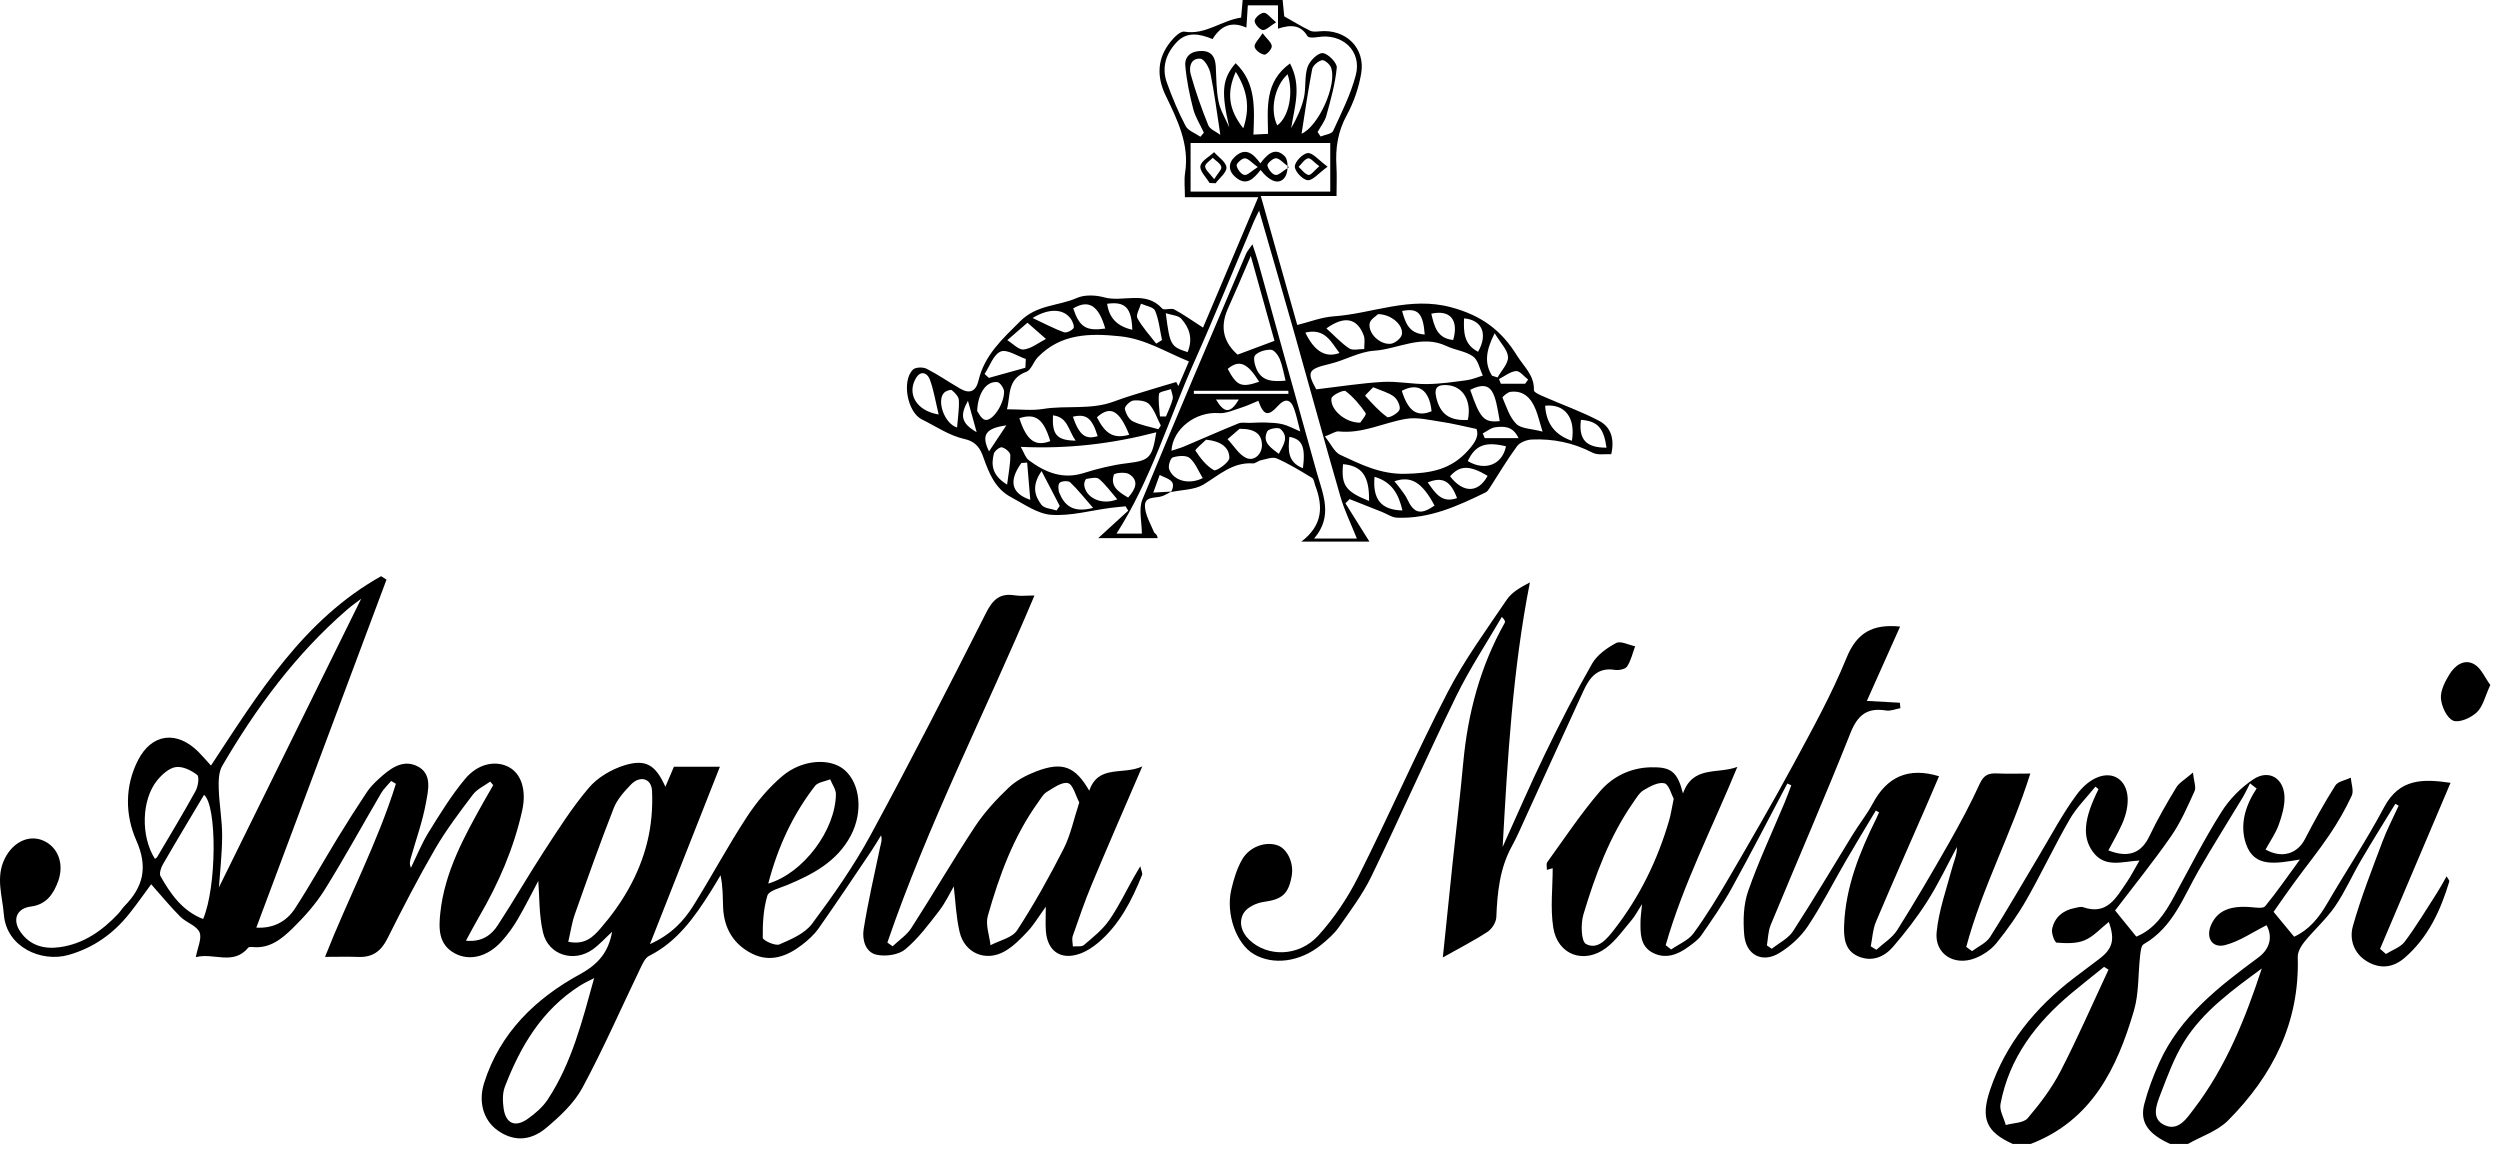 <svg xmlns="http://www.w3.org/2000/svg" width="165" height="76" viewBox="0 0 165 76" fill="none"><path d="M132.852 75.504C131.085 74.71 130.705 73.829 131.348 71.926C132.382 68.864 134.345 66.489 136.883 64.546C137.425 64.13 137.972 63.719 138.52 63.311C139.433 62.633 139.604 62.034 139.181 60.847C138.646 61.27 138.178 61.81 137.584 62.059C137.037 62.289 136.356 62.261 135.742 62.214C135.609 62.204 135.38 61.597 135.439 61.315C135.597 60.557 136.132 60.09 136.908 59.935C137.1 59.898 137.319 59.818 137.486 59.875C139.067 60.425 139.661 59.25 140.347 58.255C140.65 57.814 140.891 57.332 141.205 56.793C140.041 56.863 138.912 57.308 138.119 56.205C137.415 55.225 137.533 54.03 138.503 52.083L138.297 51.918C137.727 52.631 137.057 53.286 136.604 54.068C135.599 55.807 134.745 57.631 133.75 59.377C133.174 60.386 132.492 61.348 131.759 62.253C131.408 62.686 130.872 63.043 130.345 63.247C128.975 63.776 127.676 62.961 127.817 61.525C127.958 60.096 128.46 58.703 128.834 57.302C128.953 56.85 129.167 56.423 129.157 55.903C128.517 57.093 127.937 58.323 127.216 59.461C126.542 60.525 125.762 61.534 124.939 62.49C124.357 63.166 123.538 63.505 122.645 63.121C121.743 62.733 121.679 61.871 121.712 61.042C121.814 58.527 122.733 56.25 123.832 54.03C123.899 53.895 123.955 53.754 124.018 53.617C123.948 53.576 123.877 53.537 123.805 53.495C123.14 54.61 122.464 55.717 121.812 56.84C120.979 58.272 120.233 59.761 119.314 61.135C118.844 61.838 118.152 62.465 117.425 62.906C116.297 63.588 115.227 63.025 115.117 61.687C115.039 60.735 115.068 59.693 115.38 58.805C116.073 56.822 116.975 54.91 117.786 52.968C117.942 52.594 118.08 52.21 118.225 51.83C118.138 51.791 118.052 51.75 117.964 51.711C116.745 54.015 115.556 56.334 114.296 58.615C113.703 59.689 112.997 60.704 112.298 61.717C112.082 62.028 111.743 62.265 111.43 62.494C110.711 63.023 109.904 63.321 109.061 62.87C108.25 62.438 108.262 61.597 108.274 60.803C108.277 60.516 108.323 60.225 108.375 59.669C108.066 60.153 107.917 60.455 107.705 60.702C107.161 61.34 106.667 62.063 106.009 62.559C104.547 63.66 102.805 63.029 102.517 61.231C102.312 59.945 102.478 58.601 102.478 57.304C102.488 57.302 102.29 57.357 102.094 57.412C102.1 57.238 102.037 57.016 102.122 56.899C103.26 55.324 104.339 53.695 105.603 52.224C106.434 51.256 107.607 50.67 108.961 50.641C110.286 50.611 110.707 50.925 111.077 52.367C111.736 50.506 113.348 51.109 114.665 50.615C113.013 54.63 111.085 58.36 109.935 62.383C110.055 62.477 110.174 62.573 110.294 62.667C110.795 62.318 111.432 62.065 111.773 61.599C112.629 60.425 113.389 59.173 114.122 57.916C115.56 55.449 116.996 52.98 118.352 50.468C119.598 48.158 120.881 45.85 121.867 43.427C122.549 41.752 123.585 41.174 125.407 41.352C124.688 42.961 123.977 44.551 123.213 46.26C123.977 46.301 124.682 46.34 125.39 46.38C125.401 46.499 125.415 46.618 125.427 46.738C125.111 46.795 124.78 46.942 124.481 46.893C123.223 46.689 122.6 47.194 122.125 48.392C120.439 52.637 118.613 56.826 116.865 61.048C116.694 61.462 116.694 61.946 116.614 62.396C116.722 62.471 116.83 62.545 116.937 62.62C117.413 62.238 118.027 61.942 118.342 61.456C119.702 59.361 120.97 57.206 122.28 55.081C122.705 54.391 123.217 53.75 123.597 53.039C124.535 51.285 125.923 50.611 127.976 51.231C127.7 51.873 127.406 52.569 127.104 53.262C126.003 55.788 124.882 58.307 123.81 60.845C123.601 61.342 123.579 61.916 123.47 62.457C123.593 62.533 123.716 62.61 123.84 62.686C124.308 62.253 124.896 61.897 125.223 61.376C126.416 59.481 127.547 57.543 128.654 55.598C129.375 54.33 130.062 53.039 130.67 51.715C130.924 51.16 131.242 51.021 131.785 51.046C132.498 51.078 133.215 51.054 134 51.054C132.768 54.983 130.819 58.586 129.772 62.496C129.9 62.588 130.027 62.682 130.156 62.775C130.56 62.467 131.093 62.242 131.348 61.84C132.461 60.088 133.489 58.284 134.557 56.505C135.372 55.145 136.113 53.731 137.051 52.459C137.952 51.236 139.091 50.901 139.79 51.376C140.533 51.879 140.644 53.088 140.037 54.43C139.776 55.006 139.453 55.555 139.153 56.125C140.49 56.654 141.334 56.289 141.853 55.202C142.38 54.095 142.993 53.027 143.63 51.979C143.83 51.65 144.222 51.436 144.733 50.99C144.796 51.575 144.959 51.958 144.841 52.214C144.379 53.233 143.924 54.279 143.291 55.192C142.118 56.881 140.819 58.484 139.596 60.09C140.127 60.745 140.554 61.27 140.997 61.816C142.196 61.328 142.864 60.316 143.462 59.22C144.486 57.336 145.462 55.419 146.602 53.607C147.135 52.759 147.905 51.967 148.744 51.421C149.751 50.762 150.732 51.366 150.776 52.578C150.797 53.198 150.607 53.852 150.392 54.446C150.184 55.016 149.821 55.531 149.526 56.068C150.601 56.677 151.618 56.36 152.124 55.384C152.747 54.179 153.405 52.99 154.13 51.846C154.304 51.569 154.802 51.495 155.153 51.328C155.182 51.728 155.362 52.197 155.215 52.514C154.796 53.417 154.291 54.291 153.732 55.118C153.011 56.182 152.2 57.185 151.44 58.223C150.964 58.872 150.509 59.538 150.055 60.182C150.519 60.743 150.948 61.262 151.412 61.824C152.382 61.382 153.039 60.584 153.589 59.638C154.829 57.506 156.199 55.445 157.355 53.27C158.366 51.372 159.919 51.399 161.736 51.666C160.17 55.353 158.626 58.987 157.084 62.624C157.214 62.737 157.341 62.849 157.47 62.963C157.892 62.698 158.432 62.524 158.711 62.153C159.484 61.117 160.153 60 160.854 58.911C161.058 58.593 161.234 58.258 161.475 57.837C161.585 58.035 161.673 58.119 161.655 58.174C161.079 60.094 160.256 61.879 158.703 63.219C157.968 63.854 157.122 63.974 156.258 63.474C155.343 62.943 155.045 61.993 155.292 61.117C155.825 59.226 156.551 57.389 157.243 55.543C157.547 54.734 157.952 53.964 158.313 53.176C158.24 53.135 158.166 53.092 158.093 53.051C157.335 54.293 156.561 55.525 155.827 56.781C155.237 57.786 154.769 58.868 154.11 59.824C153.534 60.662 152.749 61.354 152.102 62.148C151.873 62.428 151.642 62.825 151.651 63.162C151.785 67.475 150.002 70.986 147.053 73.95C146.356 74.651 145.298 74.992 144.404 75.5H143.231C141.769 74.84 141.213 74.06 141.522 72.868C141.765 71.936 142.112 71.019 142.51 70.139C143.889 67.081 146.452 65.116 149.051 63.194C149.843 62.61 149.996 61.803 149.594 61.064C148.681 61.519 147.819 62.124 146.863 62.375C145.987 62.604 145.56 61.865 145.942 61.023C146.361 60.1 147.19 59.751 148.603 59.875C148.906 59.902 149.367 59.973 149.5 59.812C150.251 58.899 150.923 57.923 151.794 56.73C150.194 56.989 148.783 57.287 148.236 55.698C147.805 54.442 148.184 53.18 148.936 52.042C148.791 51.928 148.646 51.814 148.501 51.701C148.338 52.016 148.193 52.342 148.009 52.645C147.041 54.254 146.034 55.841 145.1 57.469C144.089 59.23 143.403 61.219 141.483 62.316C141.312 62.412 141.279 62.81 141.248 63.074C141.109 64.289 141.177 65.561 140.836 66.715C139.722 70.504 138.068 73.942 134.028 75.5H132.854L132.852 75.504ZM110.464 52.71C110.305 52.426 110.149 51.771 109.849 51.697C109.453 51.599 108.908 51.899 108.495 52.142C108.205 52.31 108.007 52.655 107.803 52.947C106.228 55.204 105.286 57.755 104.504 60.359C104.322 60.968 104.351 62.13 104.676 62.304C105.476 62.731 106.101 61.914 106.563 61.317C108.227 59.169 109.4 56.761 110.16 54.156C110.278 53.754 110.337 53.335 110.466 52.712L110.464 52.71ZM149.281 63.917C147.372 65.331 145.415 66.715 144.147 68.758C143.493 69.814 143.054 71.015 142.606 72.183C142.335 72.886 141.941 73.829 142.86 74.258C143.783 74.687 144.339 73.793 144.816 73.166C146.92 70.402 148.195 67.224 149.279 63.917H149.281ZM139.163 63.997C139.065 63.936 138.965 63.876 138.867 63.813C138.146 64.395 137.417 64.969 136.706 65.562C134.383 67.506 132.604 69.814 132.033 72.865C131.953 73.29 132.257 73.787 132.382 74.252C132.876 74.111 133.552 74.124 133.828 73.801C134.641 72.847 135.417 71.82 135.989 70.711C137.124 68.513 138.113 66.24 139.161 63.999L139.163 63.997Z" fill="black"></path><path d="M21.457 63.141C22.982 59.267 24.913 55.635 26.13 51.73C26.026 51.667 25.92 51.605 25.817 51.544C25.595 51.81 25.329 52.051 25.156 52.347C23.91 54.473 22.729 56.638 21.426 58.728C20.848 59.655 20.098 60.5 19.312 61.268C18.601 61.965 17.791 62.629 16.657 62.502C16.565 62.492 16.426 62.494 16.381 62.549C15.389 63.748 14.094 62.853 12.925 63.174C13.04 62.529 13.344 61.92 13.166 61.524C12.97 61.086 12.286 60.888 11.9 60.502C11.238 59.837 10.642 59.107 9.978 58.36C9.506 58.997 9.032 59.683 8.51 60.333C7.466 61.636 6.163 62.555 4.535 63.023C2.733 63.542 0.423 62.51 0.256 60.368C0.158 59.118 -0.302 57.896 0.319 56.658C0.867 55.562 1.923 55.065 2.87 55.486C3.838 55.917 4.245 57.022 3.844 58.143C3.53 59.013 3.056 59.702 2.035 59.832C1.095 59.951 0.785 60.709 1.363 61.524C1.996 62.418 2.927 62.659 3.959 62.512C5.517 62.291 6.731 61.438 7.786 60.325C7.942 60.161 8.06 59.959 8.219 59.796C9.461 58.527 9.778 57.234 8.996 55.468C8.258 53.799 8.226 51.899 9.11 50.172C10.017 48.403 11.667 48.202 13.091 49.618C13.364 49.89 13.612 50.186 13.924 50.527C17.065 45.748 20.039 40.894 25.154 38.029C25.272 38.105 25.389 38.18 25.509 38.256C22.648 45.899 19.788 53.544 16.916 61.223C17.997 61.289 18.891 60.85 19.469 59.961C20.456 58.441 21.34 56.852 22.286 55.302C22.911 54.279 23.554 53.268 24.218 52.273C24.431 51.952 24.715 51.667 25.002 51.405C25.719 50.748 26.555 50.088 27.529 50.562C28.556 51.06 28.262 52.171 28.105 53.025C27.884 54.23 27.462 55.4 27.125 56.585C27.067 56.789 27 56.991 27.121 57.275C27.507 56.489 27.833 55.666 28.291 54.926C29.04 53.719 29.79 52.494 30.697 51.407C31.553 50.38 32.727 50.17 33.583 50.627C34.408 51.068 34.761 52.157 34.465 53.493C33.912 55.987 32.907 58.3 31.624 60.498C31.338 60.989 31.075 61.495 30.752 62.087C31.794 62.189 32.421 61.728 32.852 61.068C33.898 59.467 34.849 57.804 35.893 56.201C36.831 54.763 37.756 53.295 38.865 51.993C39.439 51.317 40.342 50.782 41.201 50.515C42.633 50.071 43.266 50.488 43.916 51.926C44.118 51.45 44.3 51.023 44.478 50.605H47.513C45.975 54.508 44.474 58.311 42.897 62.312C44.288 61.685 45.127 60.794 45.777 59.749C46.98 57.821 48.052 55.811 49.296 53.913C49.945 52.921 50.742 51.973 51.645 51.213C52.964 50.106 54.794 50.02 55.719 50.8C56.773 51.689 56.978 53.578 56.157 55.141C55.25 56.867 53.642 57.71 51.933 58.421C51.471 58.613 50.746 58.781 50.646 59.114C50.38 59.998 50.331 60.966 50.342 61.897C50.344 62.061 51.165 62.447 51.438 62.332C52.217 61.997 53.119 61.611 53.599 60.966C54.992 59.097 56.344 57.167 57.455 55.122C60.084 50.278 62.594 45.368 65.08 40.449C65.525 39.569 65.995 39.132 66.982 39.293C67.361 39.355 67.756 39.303 68.275 39.303C65.027 47.014 61.246 54.387 58.567 62.208C58.683 62.291 58.799 62.373 58.912 62.455C59.331 62.055 59.849 61.716 60.152 61.242C61.577 59.03 62.899 56.752 64.347 54.557C64.966 53.619 65.752 52.767 66.569 51.989C67.07 51.511 67.745 51.158 68.403 50.907C70.119 50.251 70.968 50.58 71.89 52.187C72.498 50.435 74.094 51.178 75.391 50.584C74.222 53.305 73.13 55.801 72.08 58.313C71.606 59.446 71.207 60.611 70.803 61.771C70.73 61.977 70.803 62.232 70.809 62.465C71.054 62.439 71.377 62.506 71.534 62.375C72.123 61.875 72.754 61.377 73.191 60.754C73.822 59.855 74.298 58.846 74.841 57.886C74.945 57.704 75.052 57.524 75.26 57.171C75.331 57.492 75.419 57.643 75.378 57.745C74.704 59.414 73.9 61.011 72.498 62.204C72.133 62.514 71.704 62.796 71.255 62.951C70.009 63.386 69.128 62.774 69.028 61.452C68.993 60.982 69.022 60.508 69.022 59.843C68.559 60.484 68.252 61.013 67.846 61.45C67.386 61.944 66.892 62.453 66.314 62.784C65.062 63.503 63.663 62.913 63.334 61.511C63.097 60.496 63.06 59.434 62.948 58.503C62.707 58.915 62.407 59.565 61.982 60.118C61.291 61.013 60.601 61.946 59.743 62.659C59.304 63.023 58.456 63.141 57.866 63.015C57.106 62.855 56.894 62.004 57 61.338C57.288 59.526 57.707 57.733 58.083 55.935C58.134 55.692 58.236 55.459 58.152 55.133C57.931 55.488 57.723 55.848 57.488 56.195C56.344 57.89 55.209 59.594 54.032 61.268C53.738 61.687 53.336 62.05 52.927 62.363C51.947 63.117 50.842 63.536 49.651 62.949C48.419 62.339 47.782 61.27 47.725 59.89C47.697 59.212 47.721 58.533 47.554 57.769C47.337 58.131 47.127 58.497 46.9 58.854C45.832 60.537 44.704 62.153 42.839 63.09C42.568 63.225 42.4 63.625 42.251 63.934C40.987 66.556 39.821 69.228 38.442 71.787C37.891 72.81 36.957 73.68 36.048 74.442C34.949 75.363 33.814 75.317 32.807 74.579C31.918 73.928 31.557 72.739 31.947 71.493C32.993 68.156 35.354 65.895 38.303 64.283C39.518 63.619 40.164 62.812 40.399 61.497C39.958 61.903 39.576 62.334 39.12 62.661C37.876 63.55 36.197 63.041 35.842 61.556C35.566 60.394 35.609 59.156 35.527 58.141C35.164 58.821 34.7 59.759 34.175 60.66C33.865 61.189 33.501 61.701 33.085 62.151C32.157 63.158 30.981 63.446 30.007 62.917C28.922 62.328 28.955 61.258 29.059 60.263C29.341 57.553 30.636 55.216 31.937 52.892C32.139 52.531 32.347 52.175 32.552 51.818C32.486 51.74 32.419 51.663 32.353 51.585C31.969 51.865 31.491 52.075 31.216 52.437C30.337 53.599 29.449 54.769 28.718 56.025C27.594 57.961 26.565 59.955 25.562 61.957C25.145 62.79 24.576 63.194 23.652 63.158C22.95 63.131 22.249 63.153 21.455 63.153L21.457 63.141ZM14.445 58.574C17.535 52.304 20.693 45.895 23.836 39.52C23.565 39.728 23.219 39.967 22.905 40.239C19.525 43.168 16.906 46.711 14.668 50.547C14.427 50.96 14.421 51.558 14.437 52.067C14.47 53.1 14.665 54.13 14.661 55.163C14.657 56.385 14.514 57.606 14.447 58.576L14.445 58.574ZM71.232 52.959C70.987 52.504 70.82 51.773 70.486 51.687C70.092 51.585 69.529 52.002 69.087 52.269C68.852 52.41 68.697 52.7 68.526 52.937C66.888 55.208 65.948 57.798 65.195 60.451C65.031 61.033 65.303 61.736 65.374 62.385C65.973 62.065 66.806 61.899 67.129 61.401C68.256 59.671 69.265 57.857 70.201 56.015C70.662 55.11 70.866 54.077 71.232 52.959ZM37.507 62.157C38.601 62.383 39.143 61.84 39.631 61.278C41.069 59.618 42.174 57.749 42.709 55.619C42.985 54.516 43.089 53.333 43.034 52.196C42.995 51.358 42.233 51.168 41.639 51.783C41.195 52.243 40.73 52.761 40.503 53.343C39.596 55.656 38.767 58.002 37.938 60.345C37.74 60.907 37.658 61.509 37.505 62.159L37.507 62.157ZM39.212 64.555C38.9 64.72 38.575 64.865 38.279 65.053C35.773 66.642 34.349 69.048 33.321 71.726C33.156 72.155 33.173 72.696 33.24 73.164C33.383 74.158 34.002 74.428 34.827 73.846C35.325 73.495 35.819 73.068 36.15 72.567C37.739 70.155 38.432 67.373 39.214 64.555H39.212ZM13.405 60.654C14.302 58.568 14.337 53.19 13.467 52.459C12.556 53.989 11.637 55.513 10.748 57.053C10.619 57.277 10.495 57.657 10.597 57.835C11.269 59.022 12.047 60.129 13.405 60.654ZM50.705 58.315C53.023 57.633 55.141 54.786 55.17 52.422C55.174 52.094 54.923 51.765 54.792 51.436C54.451 51.577 53.985 51.62 53.789 51.873C52.333 53.758 51.342 55.876 50.705 58.315ZM10.227 56.685C10.276 56.646 10.342 56.614 10.372 56.564C11.226 55.116 12.098 53.676 12.909 52.204C13.074 51.904 13.168 51.27 13.013 51.146C12.629 50.844 12.057 50.564 11.608 50.627C11.163 50.688 10.695 51.111 10.382 51.493C9.326 52.782 9.284 55.212 10.227 56.687V56.685Z" fill="black"></path><path d="M77.325 32.439C77.124 32.541 76.93 32.661 76.718 32.741C76.273 32.908 75.505 32.7 75.568 33.472C75.615 34.036 75.938 34.581 76.165 35.121C76.207 35.218 76.383 35.257 76.403 35.517H72.482C73.144 34.91 73.802 34.308 74.461 33.705C74.404 33.609 74.347 33.513 74.29 33.417C73.951 33.452 73.612 33.478 73.275 33.523C71.977 33.693 70.664 34.068 69.382 33.977C68.473 33.915 67.588 33.268 66.728 32.812C65.689 32.261 65.28 31.248 64.907 30.196C64.708 29.63 64.451 29.152 63.648 28.973C62.664 28.756 61.765 28.137 60.838 27.678C59.888 27.206 59.496 25.131 60.26 24.391C60.429 24.228 60.919 24.218 61.16 24.34C61.924 24.728 62.631 25.223 63.375 25.652C64.008 26.017 64.414 25.833 64.584 25.106C64.978 23.444 66.138 22.394 67.314 21.219C68.446 20.086 69.843 20.212 71.069 19.667C71.581 19.44 72.306 19.469 72.866 19.624C74.126 19.971 75.605 19.144 76.706 20.363C76.834 20.504 77.286 20.308 77.504 20.425C78.113 20.75 78.679 21.16 79.4 21.622C80.562 18.879 81.773 16.017 83.044 13.015H78.205C78.205 12.414 78.14 11.899 78.217 11.405C78.509 9.516 77.711 7.915 76.935 6.307C76.328 5.049 76.371 3.846 77.263 2.745C77.496 2.455 77.907 2.043 78.17 2.089C79.561 2.322 80.617 1.346 81.914 1.162C81.945 0.809 81.978 0.429 82.016 0H84.655C84.696 0.421 84.733 0.825 84.759 1.08C85.378 1.428 85.907 1.752 86.461 2.024C86.636 2.11 86.882 2.087 87.09 2.067C88.818 1.897 90.131 3.158 89.837 4.861C89.674 5.803 89.345 6.761 88.887 7.6C88.295 8.681 88.132 9.781 88.205 10.97C88.242 11.583 88.211 12.2 88.211 12.937H83.213C84.03 15.831 84.802 18.558 85.619 21.45C86.428 21.25 87.208 20.937 88.007 20.88C90.593 20.7 93.031 19.538 95.795 20.286C97.796 20.829 99.091 21.802 100.121 23.466C100.576 24.201 101.277 24.769 101.238 25.76C101.232 25.901 101.692 26.091 101.959 26.207C103.162 26.736 104.412 27.173 105.568 27.79C106.301 28.182 106.581 28.954 106.34 29.979C105.952 29.953 105.452 30.057 105.102 29.875C103.836 29.216 102.5 28.946 101.099 29.009C100.76 29.024 100.311 29.195 100.123 29.451C99.471 30.337 98.91 31.291 98.311 32.216C98.242 32.322 98.16 32.445 98.052 32.498C96.201 33.401 94.33 34.255 92.202 34.167C91.867 34.154 91.542 33.92 91.212 33.789C90.499 33.507 89.786 33.223 89.075 32.941L88.797 33.217C89.324 34.058 89.849 34.896 90.382 35.746H85.889C87.319 34.661 87.319 33.409 86.814 32.067C86.745 31.885 86.724 31.618 86.591 31.538C85.834 31.078 85.074 30.611 84.267 30.257C83.989 30.133 83.569 30.308 83.221 30.376C83.037 30.413 82.862 30.596 82.692 30.584C81.353 30.492 80.466 31.356 79.431 31.979C78.834 32.337 78.011 32.322 77.29 32.475C77.7 31.677 77.049 31.618 76.538 31.348C76.398 31.732 76.287 32.038 76.116 32.512C76.653 32.482 76.992 32.463 77.329 32.443L77.325 32.439ZM80.029 2.58C79.145 2.21 78.332 2.087 77.678 2.768C76.959 3.517 76.651 4.447 77.016 5.46C77.366 6.434 77.768 7.398 78.25 8.313C78.418 8.634 78.893 8.793 79.228 9.026C79.304 8.936 79.379 8.846 79.455 8.756C79.214 8.233 78.893 7.731 78.75 7.183C78.509 6.25 78.313 5.296 78.23 4.34C78.174 3.683 78.659 3.356 79.314 3.364C79.972 3.372 80.207 3.779 80.241 4.381C80.282 5.161 80.272 5.952 80.427 6.71C80.546 7.298 80.887 7.841 81.13 8.403C80.601 6.101 80.636 5.223 81.553 4.171C82.907 5.468 82.793 7.141 82.727 8.883C83.099 8.864 83.389 8.85 83.691 8.834C83.663 7.087 83.464 5.404 85.139 4.189C85.936 5.69 85.431 7.055 85.219 8.456C85.589 7.812 85.899 7.147 86.058 6.448C86.207 5.788 86.087 5.057 86.297 4.428C86.43 4.03 86.955 3.497 87.292 3.505C87.629 3.513 88.254 4.148 88.227 4.459C88.127 5.531 87.825 6.589 87.539 7.635C87.435 8.019 87.159 8.354 86.961 8.713C87.028 8.811 87.094 8.909 87.161 9.009C87.443 8.891 87.889 8.848 87.984 8.644C88.538 7.441 89.145 6.234 89.481 4.963C89.9 3.37 88.605 2.173 86.963 2.449C86.741 2.486 86.365 2.506 86.297 2.392C85.836 1.616 85.17 1.622 84.347 1.893V0.351H82.357C82.323 0.866 82.294 1.305 82.261 1.822C81.261 1.373 80.566 1.714 80.027 2.58H80.029ZM66.459 27.012C67.341 27.012 68.099 27.11 68.824 26.993C70.386 26.738 72.002 27.073 73.53 26.495C74.386 26.172 75.272 25.927 76.146 25.654C76.639 25.5 77.137 25.36 77.633 25.214C77.68 25.302 77.725 25.392 77.772 25.48C77.997 24.957 78.221 24.432 78.469 23.854C76.939 23.237 75.595 22.371 73.936 22.196C71.922 21.985 70.023 22.006 68.497 23.574C68.209 23.87 68.062 24.42 67.735 24.54C66.444 25.014 66.702 26.142 66.459 27.012ZM89.553 35.543C89.167 34.571 88.734 33.699 88.468 32.778C87.445 29.252 86.481 25.709 85.482 22.177C84.714 19.463 83.924 16.754 83.101 13.899C82.937 14.238 82.833 14.432 82.749 14.634C81.446 17.712 80.194 20.811 78.83 23.862C77.135 27.655 75.958 31.685 73.689 35.218H75.362C75.362 34.432 75.139 33.603 75.397 32.972C77.627 27.543 79.943 22.149 82.241 16.75C82.319 16.566 82.464 16.411 82.66 16.125C82.819 16.61 82.941 16.944 83.034 17.283C84.324 21.91 85.599 26.542 86.902 31.166C87.312 32.623 88.005 34.06 86.728 35.545H89.555L89.553 35.543ZM87.443 28.805C87.846 29.308 88.068 29.839 88.452 30.018C89.806 30.643 91.083 31.305 92.741 31.272C94.445 31.238 95.789 30.997 96.941 29.677C97.398 29.154 97.609 28.752 97.453 28.313C96.597 28.135 95.889 27.953 95.172 27.847C94.382 27.731 93.554 27.516 92.794 27.645C91.312 27.898 89.925 28.64 88.352 28.474C88.154 28.452 87.939 28.617 87.443 28.805ZM86.871 25.696C88.393 25.519 89.827 25.288 91.269 25.206C92.233 25.151 93.209 25.36 94.179 25.349C95.056 25.339 95.934 25.21 96.806 25.094C97.167 25.045 97.513 24.892 97.866 24.788C97.66 24.355 97.562 23.77 97.222 23.525C96.728 23.17 96.034 23.111 95.468 22.839C93.818 22.051 92.282 23.041 90.697 23.147C89.706 23.213 88.757 23.783 87.764 24.018C86.332 24.359 86.23 24.534 86.871 25.694V25.696ZM87.797 9.436H78.579V12.647H87.797V9.436ZM67.37 29.493C67.57 29.834 67.672 30.208 67.917 30.388C68.987 31.176 70.131 31.658 71.522 31.221C72.447 30.931 73.403 30.692 74.363 30.576C75.844 30.396 76.044 30.263 76.314 28.531C73.389 29.295 70.478 29.638 67.37 29.493ZM81.626 23.427C82.568 23.074 83.34 22.786 84.116 22.496C83.615 20.7 83.113 18.903 82.552 16.891C82.218 17.672 81.992 18.205 81.761 18.736C81.516 19.299 81.261 19.857 81.019 20.421C80.508 21.611 80.75 22.625 81.745 23.462C81.769 23.482 81.806 23.482 81.628 23.427H81.626ZM85.817 28.478C85.66 27.888 85.57 27.418 85.409 26.973C85.178 26.33 84.806 26.276 84.343 26.789C83.703 27.502 83.395 27.435 83.052 26.452C82.674 26.607 82.308 26.785 81.924 26.904C81.438 27.057 80.924 27.302 80.442 27.265C78.938 27.149 77.406 28.282 77.314 29.749C77.607 29.651 77.884 29.579 78.146 29.469C79.343 28.964 80.533 28.433 81.737 27.945C81.955 27.857 82.235 27.917 82.486 27.91C82.846 27.9 83.207 27.874 83.566 27.888C83.936 27.902 84.318 27.913 84.672 28.006C85.029 28.098 85.362 28.284 85.817 28.476V28.478ZM85.905 8.824C87 8.362 88.278 5.582 87.843 4.446C87.76 4.23 87.4 3.932 87.245 3.973C86.99 4.04 86.651 4.32 86.604 4.561C86.33 5.968 86.132 7.388 85.905 8.824ZM80.542 8.899C80.311 7.41 80.148 6.115 79.888 4.839C79.814 4.473 79.486 3.899 79.234 3.875C78.583 3.819 78.456 4.446 78.589 4.914C78.908 6.052 79.304 7.173 79.747 8.268C79.857 8.54 80.27 8.691 80.542 8.899ZM101.81 28.488C101.591 27.77 101.502 27.398 101.363 27.047C101.066 26.301 100.585 25.754 99.696 25.86C99.496 25.884 99.144 26.195 99.165 26.244C99.424 26.85 99.633 27.537 100.078 27.98C100.401 28.301 101.058 28.286 101.812 28.488H101.81ZM96.877 27.716C97.143 26.483 96.569 25.498 95.542 25.421C94.939 25.376 94.624 25.517 94.792 26.234C95.049 27.318 95.652 27.782 96.875 27.716H96.877ZM79.604 29.02C79.426 29.199 78.852 29.675 78.897 29.741C79.224 30.237 79.62 30.754 80.121 31.033C80.28 31.121 81.14 30.511 81.138 30.223C81.138 29.538 80.587 29.113 79.602 29.02H79.604ZM89.774 27.898C89.857 27.761 90.205 27.367 90.135 27.265C89.761 26.726 89.324 26.203 88.805 25.811C88.673 25.713 87.897 26.087 87.874 26.297C87.788 27.026 88.783 27.913 89.774 27.896V27.898ZM81.812 28.301C81.685 28.411 81.353 28.697 81.02 28.985C81.44 29.422 81.784 30.043 82.296 30.243C82.786 30.435 83.305 29.973 83.287 29.348C83.27 28.67 82.86 28.292 81.81 28.301H81.812ZM64.492 27.124C64.573 27.222 64.741 27.633 65.004 27.706C65.484 27.837 66.267 26.699 66.269 25.856C66.269 25.635 66.005 25.239 65.828 25.22C65.125 25.139 64.545 25.899 64.492 27.124ZM90.954 20.733C90.848 20.843 90.437 21.074 90.395 21.358C90.299 22.014 91.073 22.757 91.783 22.69C92.059 22.665 92.484 22.32 92.525 22.069C92.625 21.466 91.859 20.75 90.954 20.731V20.733ZM87.541 21.673C88.082 22.161 88.519 22.645 89.047 22.994C89.284 23.151 89.704 23.031 90.041 23.037C90.033 22.735 90.106 22.404 90.005 22.138C89.58 21.005 88.752 20.809 87.541 21.675V21.673ZM84.849 25.123C84.716 24.604 84.641 24.124 84.461 23.687C84.357 23.437 84.085 23.088 83.881 23.082C83.524 23.072 83.062 23.203 82.837 23.448C82.692 23.607 82.813 24.114 82.95 24.402C83.325 25.19 84.042 25.192 84.849 25.122V25.123ZM92.031 31.765C92.18 31.95 92.321 32.11 92.445 32.283C92.596 32.49 92.76 32.696 92.868 32.925C93.319 33.891 93.754 34.005 94.68 33.37C93.875 31.848 93.135 31.379 92.029 31.765H92.031ZM61.953 27.357C61.737 26.471 61.624 25.719 61.359 25.024C61.22 24.655 60.793 24.406 60.466 24.935C59.845 25.941 60.429 27.106 61.953 27.357ZM90.63 25.558C90.448 25.748 90.084 26.103 90.098 26.117C90.552 26.618 91.009 27.134 91.553 27.526C91.667 27.608 92.263 27.29 92.366 27.044C92.455 26.834 92.235 26.36 92.008 26.183C91.663 25.913 91.195 25.799 90.63 25.556V25.558ZM97.033 25.729C97.686 27.629 97.95 27.904 98.983 27.794C98.677 26.011 98.536 24.971 97.033 25.729ZM76.453 28.329C76.506 28.248 76.561 28.166 76.614 28.086C76.369 27.608 76.199 27.065 75.85 26.679C75.648 26.456 75.153 26.399 74.808 26.434C74.59 26.456 74.22 26.818 74.243 26.975C74.292 27.281 74.508 27.68 74.766 27.808C75.288 28.064 75.885 28.164 76.453 28.329ZM67.813 21.299C67.282 21.758 66.882 22.104 66.481 22.451C66.845 22.672 67.235 23.107 67.566 23.066C68.076 23.006 68.546 22.618 69.034 22.369C68.681 22.059 68.328 21.752 67.813 21.299ZM67.674 24.269C67.684 24.077 67.696 23.885 67.705 23.693C67.141 23.503 66.461 23.031 66.046 23.201C65.568 23.397 65.327 24.163 64.982 24.681C65.076 24.767 65.17 24.855 65.264 24.941C66.067 24.718 66.871 24.495 67.676 24.271L67.674 24.269ZM79.382 31.554C79.075 31.056 78.885 30.533 78.514 30.227C78.279 30.033 77.749 30.08 77.404 30.19C77.247 30.239 77.084 30.754 77.165 30.968C77.449 31.73 78.466 32.014 79.384 31.554H79.382ZM101.979 26.777C102.047 27.949 102.621 28.707 103.746 29.093C103.997 27.573 103.285 26.64 101.979 26.777ZM90.358 33.064C90.386 31.421 89.892 30.747 88.642 30.635C88.513 32.026 88.797 32.439 90.358 33.064ZM78.381 23.241C78.75 22.353 78.501 21.632 77.96 21.031C77.77 20.819 77.353 20.807 76.941 20.672C77.214 22.788 77.264 22.876 78.381 23.241ZM76.31 22.68C76.438 22.602 76.565 22.522 76.692 22.443C76.553 21.793 76.487 21.111 76.236 20.506C76.136 20.265 75.627 20.192 75.305 20.043C75.215 20.368 74.953 20.788 75.068 20.999C75.399 21.605 75.885 22.126 76.31 22.68ZM82.055 8.466C82.535 7.075 82.304 5.929 81.561 4.741C80.942 6.119 81.087 7.236 82.055 8.466ZM99.396 29.455C98.017 29.124 97.362 29.387 96.873 30.431C97.991 31.107 99.147 30.69 99.396 29.455ZM98.472 24.796C98.595 24.835 98.716 24.875 98.84 24.912C99.089 24.461 99.549 24.003 99.529 23.566C99.51 23.098 99.04 22.647 98.648 21.993C98.054 23.158 97.968 23.979 98.472 24.796ZM84.298 8.276C85.066 7.729 85.391 6.117 84.98 4.9C84.116 5.694 83.799 7.261 84.298 8.276ZM90.719 31.468C90.585 32.964 91.159 33.658 92.562 33.691C92.316 32.657 91.91 31.822 90.719 31.468ZM72.143 33.521C71.555 32.849 71.132 32.308 70.64 31.84C70.513 31.718 70.094 31.736 69.943 31.857C69.823 31.953 69.835 32.336 69.919 32.537C70.262 33.362 70.821 33.87 72.143 33.521ZM92.519 25.796C92.944 27.147 93.522 27.543 94.484 27.142C94.347 25.727 93.597 25.214 92.519 25.796ZM67.278 27.602C67.75 29.077 68.332 29.495 69.318 29.113C68.877 27.659 68.352 27.251 67.278 27.602ZM72.946 21.685C72.511 20.153 71.841 19.749 70.832 20.355C71.25 21.589 71.669 21.863 72.946 21.685ZM98.183 31.405C96.981 30.69 96.34 30.705 95.705 31.436C96.559 32.549 97.56 32.559 98.183 31.405ZM68.152 20.988C68.948 21.362 69.563 21.689 70.209 21.926C70.378 21.989 70.715 21.83 70.846 21.669C70.926 21.573 70.807 21.242 70.693 21.072C70.233 20.386 69.275 20.302 68.152 20.988ZM85.037 25.997C85.035 25.929 85.031 25.86 85.029 25.792H78.793C78.793 25.86 78.797 25.929 78.797 25.997H85.037ZM74.528 28.695C73.875 27.063 73.278 26.752 72.396 27.539C72.964 28.662 73.507 28.97 74.528 28.695ZM73.74 32.955C73.291 32.435 72.96 31.965 72.533 31.609C72.368 31.47 71.98 31.562 71.706 31.609C71.632 31.622 71.543 31.871 71.557 32.004C71.639 32.831 72.686 33.382 73.74 32.955ZM63.166 28.215C63.219 27.561 63.313 26.981 63.285 26.409C63.273 26.178 63.027 25.919 62.823 25.754C62.745 25.69 62.433 25.799 62.315 25.917C61.806 26.422 62.312 27.951 63.166 28.217V28.215ZM106.03 29.546C105.846 28.231 105.429 27.79 104.343 27.71C104.177 28.993 104.669 29.553 106.03 29.546ZM68.744 31.091C68.06 32.075 68.307 32.751 68.736 33.319C68.916 33.558 69.392 33.574 69.733 33.691C69.804 33.591 69.872 33.491 69.943 33.392C69.571 32.678 69.2 31.967 68.744 31.091ZM66.469 31.985C66.567 31.187 66.691 30.611 66.681 30.035C66.677 29.849 66.346 29.571 66.124 29.524C65.977 29.493 65.636 29.767 65.591 29.953C65.425 30.656 65.436 31.348 66.469 31.985ZM67.79 30.533C67.664 30.541 67.537 30.551 67.412 30.558C66.587 31.701 66.704 32.551 67.999 32.988C67.923 32.096 67.856 31.315 67.792 30.533H67.79ZM81.03 24.346C81.632 25.478 81.924 25.6 83.105 25.196C82.323 23.938 81.783 23.717 81.03 24.346ZM95.911 22.439C96.289 21.123 95.713 20.423 94.467 20.705C94.661 21.53 94.841 22.334 95.911 22.439ZM96.628 21.013C96.593 21.897 96.602 22.729 97.553 23.217C98.219 22.046 97.819 21.113 96.628 21.013ZM86.152 21.951C86.753 23.198 87.492 23.634 88.407 23.297C87.843 22.569 87.464 21.64 86.152 21.951ZM74.457 32.839C74.966 32.261 75.186 31.718 74.52 31.291C74.277 31.134 73.556 31.211 73.514 31.334C73.262 32.102 73.824 32.469 74.457 32.839ZM74.733 21.765C74.686 20.304 74.259 19.881 73.07 20.049C73.205 20.993 73.736 21.536 74.733 21.765ZM94.232 31.84C94.739 32.561 95.16 33.231 96.165 32.874C95.734 31.732 95.205 31.442 94.232 31.84ZM94.032 22.079C93.924 20.658 93.585 20.314 92.539 20.525C92.751 21.287 92.974 22.01 94.032 22.079ZM85.995 30.903C86.171 29.493 85.956 28.989 85.098 28.83C85.019 29.685 84.96 30.5 85.995 30.903ZM70.991 29.083C70.499 28.386 70.474 27.526 69.496 27.414C69.43 28.674 69.739 29.069 70.991 29.083ZM84.402 29.955C84.704 29.373 85.102 28.828 84.5 28.307C84.353 28.18 83.718 28.303 83.638 28.47C83.291 29.197 83.871 29.544 84.402 29.955ZM72.447 28.787C72.069 27.584 71.702 27.298 70.807 27.502C71.234 28.721 71.628 29.03 72.447 28.787ZM76.557 27.486C76.691 27.486 76.822 27.486 76.955 27.486C77.106 27.106 77.296 26.736 77.394 26.342C77.443 26.144 77.325 25.905 77.282 25.684C77.008 25.782 76.514 25.852 76.496 25.985C76.432 26.475 76.524 26.985 76.557 27.486ZM100.225 28.917C99.843 28.102 99.245 28.129 98.689 28.2C98.401 28.237 98.136 28.464 97.862 28.605C97.905 28.709 97.948 28.813 97.993 28.917H100.227H100.225ZM100.66 25.325L100.856 25.053C100.589 24.851 100.307 24.469 100.058 24.491C99.671 24.524 99.306 24.83 98.932 25.02L99.057 25.325H100.66ZM66.418 28.074C65.039 28.266 64.749 28.715 65.276 29.792C65.664 29.209 65.983 28.73 66.418 28.074ZM63.885 26.452C63.34 27.428 63.444 27.937 64.459 28.525C64.239 27.733 64.071 27.122 63.885 26.452ZM81.765 26.368H80.254C80.809 27.3 81.21 27.294 81.765 26.368Z" fill="black"></path><path d="M95.227 63.19C95.462 60.913 95.67 58.881 95.883 56.852C96.11 54.691 96.373 52.532 96.571 50.368C96.871 47.095 97.692 43.983 99.314 41.103C99.355 41.031 99.333 40.927 99.12 40.717C98.107 42.459 96.988 44.15 96.106 45.954C94.186 49.886 92.423 53.893 90.517 57.831C89.943 59.019 89.132 60.096 88.371 61.184C88.06 61.628 87.629 62.005 87.204 62.353C85.809 63.495 84.026 63.727 82.744 62.968C81.604 62.294 80.891 60.335 81.265 58.717C81.424 58.033 81.633 57.332 81.98 56.728C82.478 55.862 83.563 55.506 84.345 55.803C84.974 56.042 85.397 56.963 85.256 57.788C85.045 59.025 84.6 59.363 83.405 59.526C82.925 59.591 82.304 59.883 82.08 60.265C81.751 60.831 81.904 61.505 82.454 62.03C83.65 63.172 85.726 63.164 87.021 61.732C88.052 60.594 88.942 59.267 89.631 57.894C91.655 53.866 93.458 49.726 95.527 45.721C96.637 43.57 98.089 41.589 99.451 39.573C99.786 39.077 100.376 38.752 100.973 38.437C99.831 44.238 99.502 50.049 99.175 55.898C100.105 53.846 100.995 51.773 101.976 49.747C102.952 47.735 103.969 45.741 105.078 43.801C105.409 43.223 106.061 42.761 106.669 42.437C106.963 42.281 107.496 42.569 107.919 42.655C107.752 43.105 107.646 43.597 107.388 43.989C107.27 44.169 106.839 44.254 106.577 44.212C105.431 44.026 104.909 44.724 104.508 45.596C103.234 48.364 101.974 51.14 100.705 53.911C100.409 54.559 100.131 55.218 99.788 55.841C98.979 57.31 98.824 58.903 98.757 60.535C98.744 60.87 98.469 61.309 98.181 61.497C97.292 62.081 96.336 62.565 95.223 63.194L95.227 63.19Z" fill="black"></path><path d="M164.361 45.21C164.014 45.954 163.879 46.622 163.473 47.008C163.091 47.373 162.312 47.723 161.914 47.565C161.497 47.396 161.142 46.63 161.101 46.099C161.06 45.58 161.375 44.98 161.669 44.498C162.026 43.917 162.645 43.458 163.309 43.846C163.76 44.109 164.004 44.726 164.361 45.21Z" fill="black"></path><path d="M83.33 2.19C83.626 2.582 83.922 2.804 83.938 3.045C83.95 3.235 83.595 3.627 83.446 3.607C83.201 3.574 82.844 3.305 82.805 3.09C82.768 2.878 83.07 2.606 83.332 2.19H83.33Z" fill="black"></path><path d="M84.22 1.473C83.806 1.726 83.54 2.018 83.334 1.979C83.113 1.938 82.792 1.575 82.807 1.373C82.821 1.17 83.187 0.852 83.411 0.843C83.62 0.835 83.846 1.162 84.22 1.471V1.473Z" fill="black"></path><path d="M83.199 11.219C82.756 11.769 82.28 12.332 81.536 11.687C81.067 11.281 81.044 10.76 81.51 10.337C82.231 9.681 82.731 10.165 83.185 10.782C83.626 10.186 84.165 9.659 84.804 10.325C85.039 10.572 85.033 11.324 84.829 11.656C84.475 12.228 83.832 12.022 83.199 11.219ZM83.013 11.027C82.613 10.739 82.392 10.459 82.159 10.449C81.973 10.441 81.593 10.791 81.616 10.925C81.659 11.168 81.914 11.505 82.129 11.546C82.331 11.585 82.596 11.289 83.013 11.027ZM85.074 11.033C84.678 10.742 84.455 10.457 84.216 10.443C84.022 10.433 83.624 10.79 83.65 10.919C83.699 11.166 83.957 11.507 84.179 11.546C84.386 11.585 84.657 11.287 85.074 11.031V11.033Z" fill="black"></path><path d="M87.623 11.001C87.014 11.44 86.636 11.924 86.306 11.893C85.975 11.861 85.458 11.315 85.458 10.995C85.458 10.676 85.981 10.133 86.312 10.104C86.644 10.074 87.018 10.56 87.623 11.003V11.001ZM87.071 10.972C86.737 10.723 86.491 10.409 86.332 10.449C86.091 10.507 85.913 10.813 85.707 11.013C85.922 11.203 86.118 11.497 86.363 11.546C86.522 11.577 86.751 11.246 87.073 10.972H87.071Z" fill="black"></path><path d="M79.831 12.077C79.61 11.703 79.173 11.291 79.226 10.962C79.282 10.615 79.81 10.347 80.131 10.043C80.423 10.376 80.922 10.697 80.946 11.048C80.968 11.381 80.487 11.746 80.229 12.096L79.831 12.077ZM80.135 11.826C80.374 11.438 80.648 11.183 80.605 11.011C80.546 10.78 80.241 10.611 80.041 10.415C79.861 10.607 79.527 10.811 79.539 10.989C79.555 11.226 79.845 11.442 80.135 11.826Z" fill="black"></path></svg>